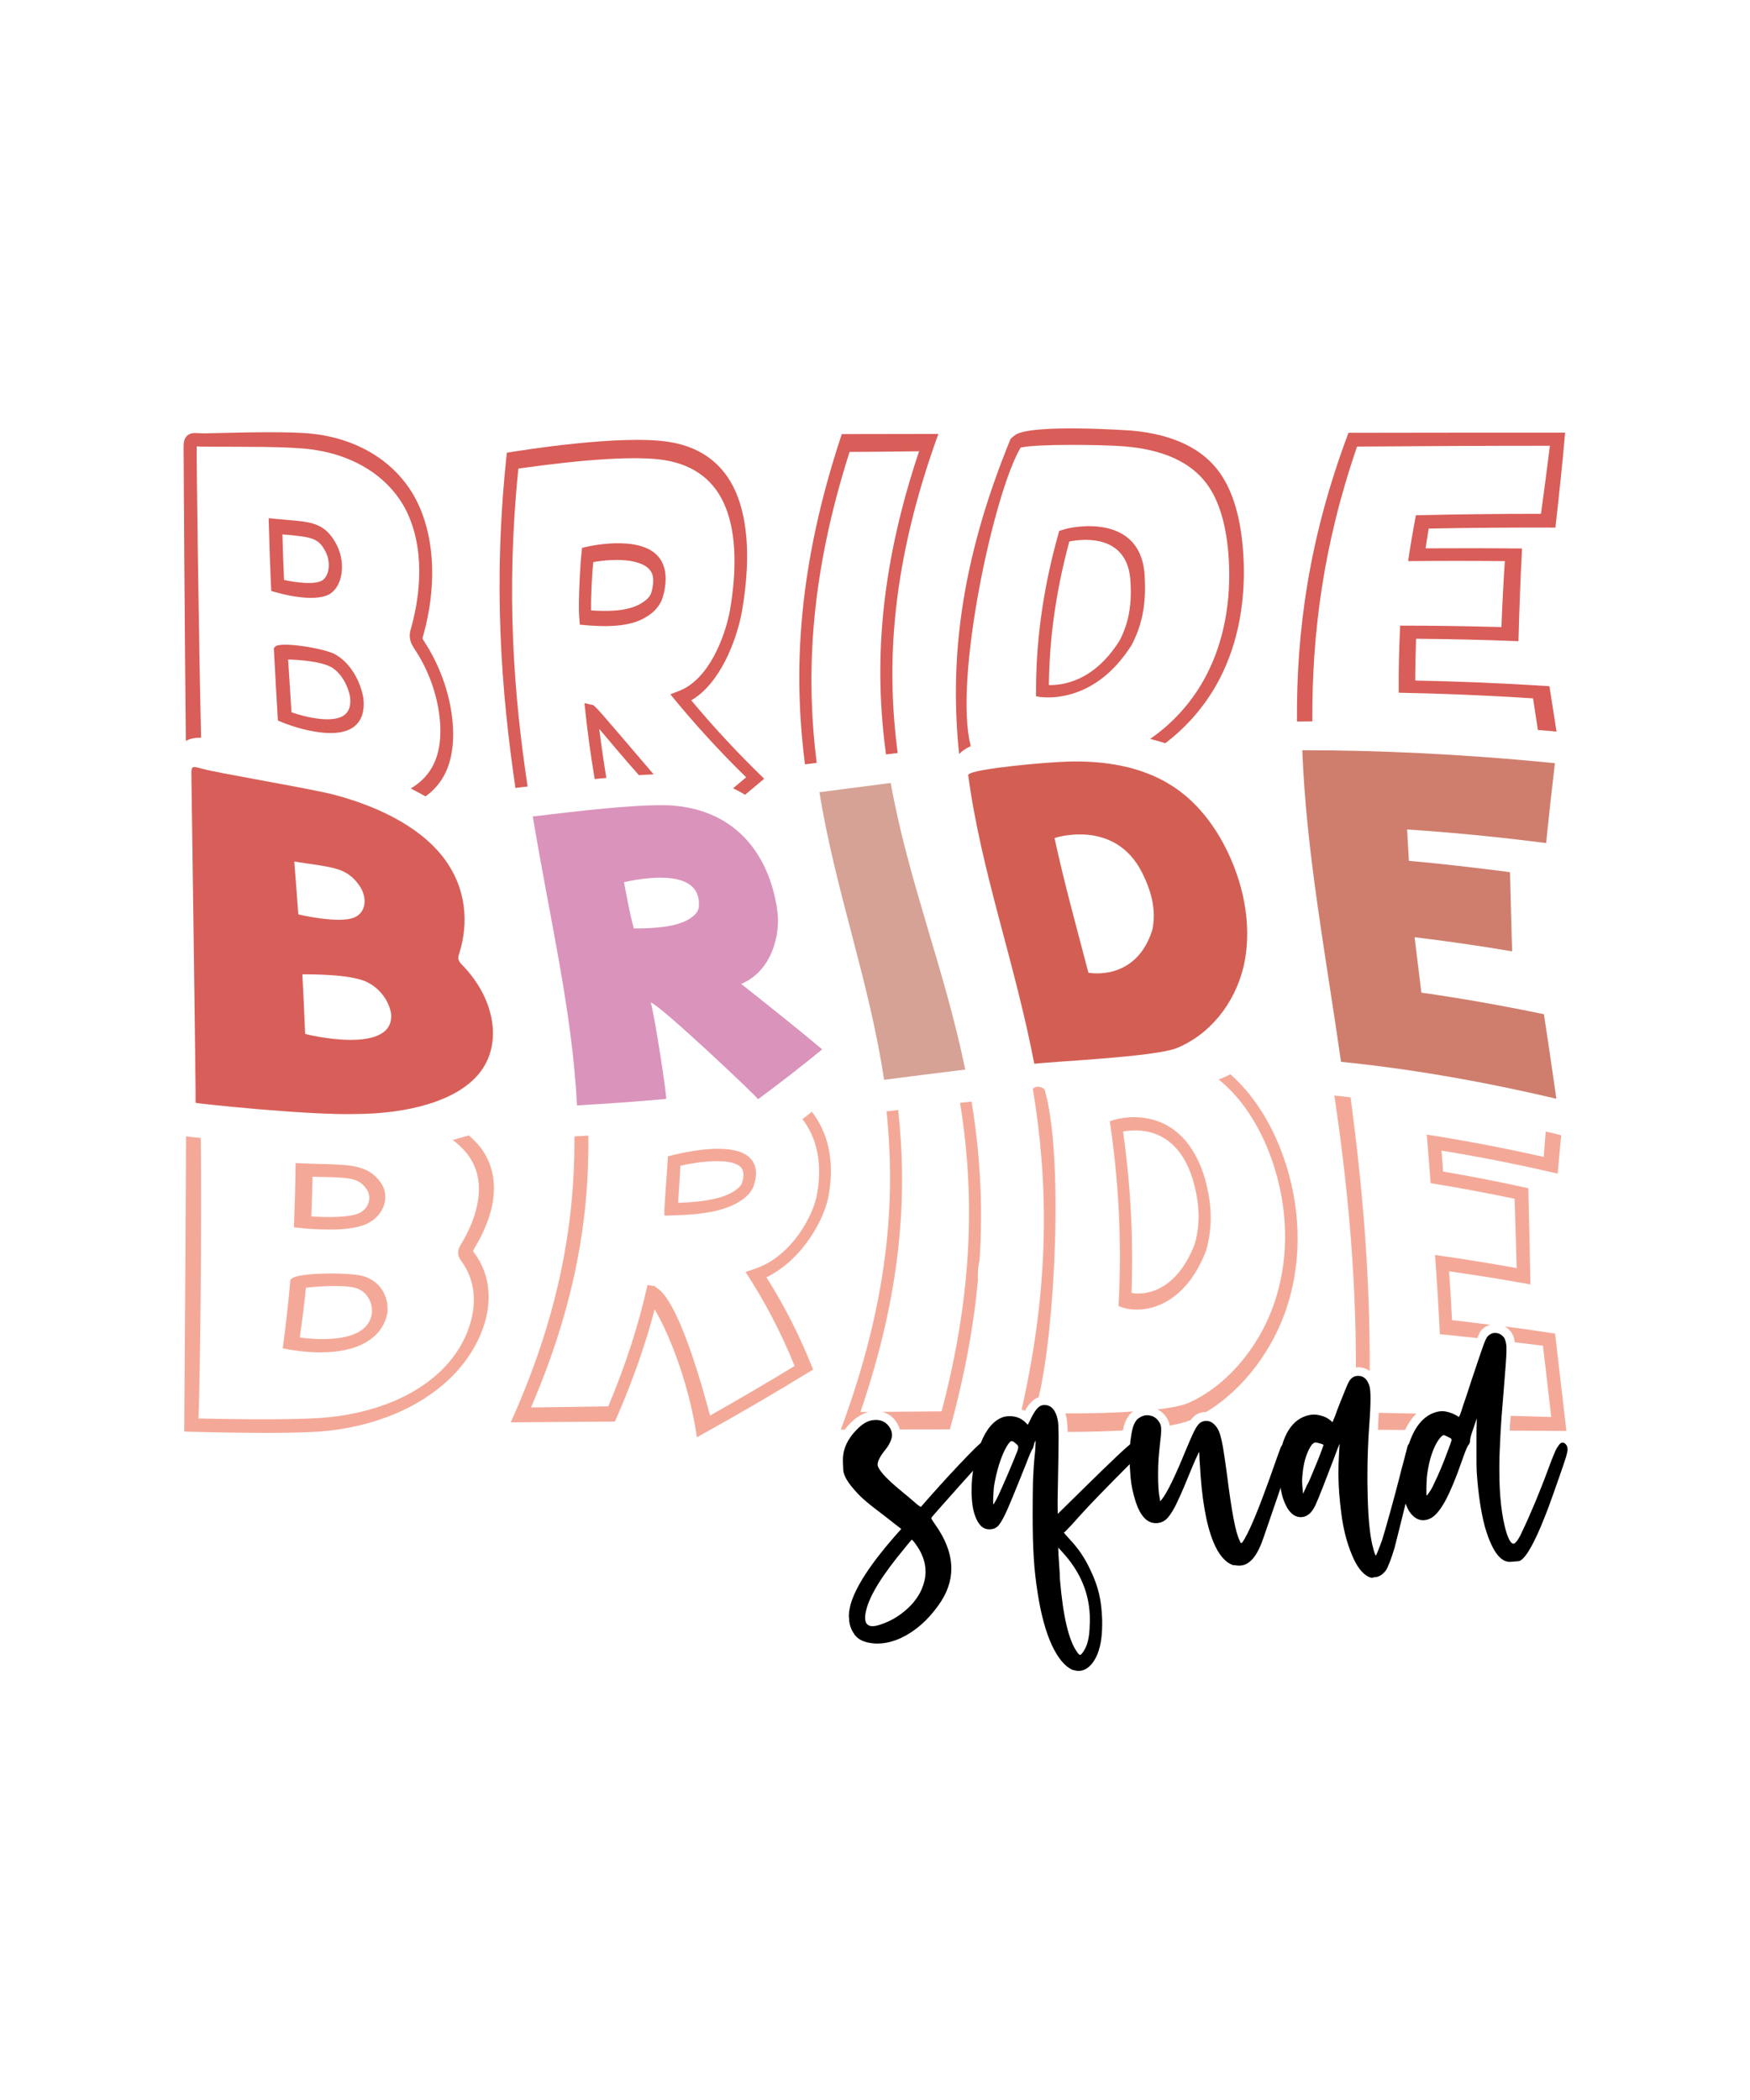 <svg xml:space="preserve" data-sanitized-enable-background="new 0 0 1080 1296" viewBox="0 0 1080 1296" y="0px" x="0px" xmlns:xlink="http://www.w3.org/1999/xlink" xmlns="http://www.w3.org/2000/svg" id="Layer_1" version="1.1">
<g>
	<g>
		<path d="M273.7,529.3c-15.5-20.2-43-32.7-70.1-39.5c-19-4.3-71.4-13.2-77.6-15.1c-6.7-1.6-7.9-2.8-7.9,2.7
			c0.1,8.6,2.9,203.3,2.6,203.2c0.7,0.4,69.4,7.8,99.4,6.9c31.2-0.2,61.9-7.8,75.8-25.3c7.1-8.9,9.2-19.5,8-30
			c-1.5-12.6-7.8-25.4-18.3-36.3c-1.1-1.1-2.2-2.3-2.6-3.6c-0.4-1.3,0-2.6,0.4-3.8C289.2,570.1,288.2,548.3,273.7,529.3z
			 M181.6,531.7c23.4,3.7,31.8,3.3,39.9,14.4c5.5,7.6,4.5,17-2.8,20.1c-9.3,4.1-34.5-1.8-34.6-1.9
			C183.3,553.5,182.5,542.6,181.6,531.7z M188.3,638c-0.5-12.2-1-24.4-1.7-36.7c-0.4,0.1,25.2-0.6,37.5,3.8
			c8.6,3.1,15.4,10.9,17.2,20C244.4,651.8,188.8,638.5,188.3,638z" fill="#D85F59"></path>
	</g>
	<g>
		<path d="M413.1,497c-27-1-83.8,7.2-84.3,6.8c10.6,63.9,24.3,119.9,27.3,178.4c19-1.1,37.3-2.4,55-4
			c0.7-0.2-6.9-50.7-9.5-59.5c4.9,0.7,67.2,59.5,66.2,59.7c13.9-10.3,27.1-20.5,39.6-30.8c-16.2-13.6-33-26.9-50-40.4
			c18.9-7.8,24-30.2,22.5-43.6C476,531.2,456.9,499.5,413.1,497z M425.1,567.3c-8.3,5.1-23.1,5.7-33.9,5.7
			c-2.4-7.7-6.1-28.6-6.1-28.6c0.4,0.2,48-12.5,46.2,14.9C431.2,562.9,428.2,565.4,425.1,567.3z" fill="#DA93BB"></path>
	</g>
	<g>
		<path d="M505.7,488.9c10.1,62.1,30.7,116,39.9,177.5c16.8-2.2,33.5-4.3,50.1-6.3c-12.8-62.3-35.1-116-46-176.9
			C534.8,485.1,520.2,487,505.7,488.9z" fill="#D6A295"></path>
	</g>
	<g>
		<path d="M757.9,526.3c-7.7-16.2-19.1-31.6-35-41.6c-18.7-11.9-41.9-15.3-63.4-14.7c-11.8,0.2-58.9,4.3-61.8,8
			c-0.1,0.1-0.2,0.3-0.2,0.3c8.1,60.2,28.6,114.7,40.8,178.2c12.7-1.5,71.9-4.1,87.2-9.4c21.2-8.4,36.4-27.8,41.9-50.3
			C772.7,574.2,768.6,548.9,757.9,526.3z M711.2,573.7c-10.1,32.5-39.4,26.6-39.5,26.6c-7.4-28.4-15-55.6-20.9-83.1
			c-0.2,0,37.2-12.5,54.1,21.5C710.7,550.2,713.6,561.8,711.2,573.7z" fill="#D35F54"></path>
	</g>
	<g>
		<path d="M959.6,471c-57.4-5.7-108.8-8-155.9-8c2.4,62.6,14.1,124,23.9,192.3c40.7,4.1,84.5,11.4,132.9,22.8
			c-2.5-17.4-5-34.9-7.7-52.2c-26.6-5.5-51.7-9.9-75.6-13.3c-1.4-11.5-2.8-22.9-4.2-34.2c19.2,2.3,39.2,5.2,60.2,8.7
			c-0.5-16.3-0.9-32.6-1.3-48.8c-0.3-0.2-42.8-5.5-62.4-7c-0.6-9-1.1-19.4-1.1-19.4c27,1.8,55.5,4.5,85.8,8.4
			C955.8,503.9,957.7,487.5,959.6,471z" fill="#CF7E6D"></path>
	</g>
	<g>
		<g>
			<path d="M124.1,455.3c-1.3-53.6-2.9-172.5-2.7-179.3c0-0.2,0-0.4,0-0.5c0.1,0,0.2,0,0.4,0c0.6,0,1.3,0.1,2.1,0.1
				c1.1,0,4.2,0.1,8.7,0.1c15,0.1,46.1-0.3,60,1.7c28.2,3.9,49.4,18.7,59.1,39.8c11.8,26.2,6.1,55.8,2,70.4
				c-0.5,1.7-1.2,4.1-0.6,6.9c0,0,0,0,0,0c0.5,2.7,1.9,4.7,3.1,6.6c8.2,12.4,13.5,27.2,15.1,41.6c1.4,12.5-0.2,23.3-5,31.4
				c-3.2,5.4-7.6,9.4-12.8,12.5c3.1,1.6,6.2,3.2,9.1,4.9c4.3-3.1,8-7,10.9-11.9c5.4-9.4,7.2-21.8,5.6-36.1
				c-1.8-16.2-7.8-33-17.1-47.3c-0.4-0.7-1.1-1.7-1.2-2.1c-0.1-0.4,0.2-1.5,0.5-2.3c7.8-28,7.4-57-2.6-79.4
				c-10.7-24.1-34.1-40.9-65-44.6c-14.4-1.8-46.1-0.8-61.2-0.5c-4.3,0.1-7.3,0.2-8.3,0.1c-0.6,0-1.3,0-1.9-0.1
				c-2.6-0.1-5-0.2-6.9,1.7c-1.9,1.8-2.1,4.4-2.1,7.1c0,6.5,0.8,129.3,1.4,181.2C117,455.9,120.2,455.2,124.1,455.3z" fill="#D95D58"></path>
		</g>
		<g>
			<path d="M176.5,320.8c-2-0.2-4.2-0.4-6.6-0.6c-1.4-0.1-2.8-0.3-4.1-0.4c0.4,15.2,0.9,30.1,1.6,44.9
				c1.2,0.4,2.4,0.7,3.6,1c1.1,0.3,6.2,1.8,12.3,2.6c6.9,1,15,1.2,20-1.6c8.1-4.7,10.2-19,4.6-30.2
				C200.9,322.7,192.3,322.1,176.5,320.8z M198.7,358.3c-4.5,2.6-15.5,1.4-23.4-0.4c-0.4-9.3-0.8-18.6-1-28.1
				c0.9,0.1,1.7,0.2,2.5,0.2c15.7,1.5,19.9,2.1,24.2,10.6C204.3,347.2,203.2,355.7,198.7,358.3z" fill="#D95D58"></path>
		</g>
		<g>
			<path d="M169.9,399c-0.3,0.3-0.6,0.7-0.9,1c0.8,15.1,1.6,30,2.5,44.7c1.2,0.5,2.3,0.9,3.5,1.4
				c0.7,0.3,9.4,3.8,19.3,5.4c8.6,1.5,18.1,1.5,24-2.9c4.8-3.6,6.8-9.4,6-17.6c-2.1-12-9.1-22.9-18.1-27.5
				C198.5,399.8,173,395.9,169.9,399z M204,411.5c5.8,3,10.7,10.8,12.1,18.9c0.5,5.2-0.7,8.7-3.6,10.9c-7.1,5.3-23.6,1.4-32.6-1.7
				c-0.7-10.8-1.4-21.6-2.1-32.6C184.9,407.2,197.3,408.1,204,411.5z" fill="#D95D58"></path>
		</g>
		<g>
			<path d="M325.6,485.4c-8.5-56.5-13.5-119.6-5.7-196.2c13.7-1.9,65.3-9.3,90.4-5.2c18.9,3.1,31.3,13.3,37.6,29.3
				c6.8,17.1,6.7,40.3,2.4,64.4c-3.1,15.6-12.8,41.6-31.2,48.7c-1.8,0.7-3.6,1.4-5.4,2.1c15.1,18.5,30.7,35.5,46.8,51.2
				c-2.7,2.3-5.4,4.5-8.1,6.8c2.6,1.2,5,2.5,7.4,4c3.9-3.3,7.8-6.6,11.8-9.9c-15.5-15-30.5-31-45-48.4c18-10.5,27.7-36.9,31-53.3
				c4.8-26.5,5.1-52.4-2.2-72c-6.9-18.5-20.6-30.5-42-34.1c-30.4-5-94.6,5.7-97,6c-1.2,0.2-2.4,0.4-3.6,0.6
				c-8.8,81.1-3.4,147.5,5.3,206.9C320.7,485.9,323.2,485.7,325.6,485.4z" fill="#D95D58"></path>
		</g>
		<g>
			<path d="M399,478.1c1.5-0.1,3-0.1,4.4-0.2c-34.6-40.5-36.6-43.1-38.1-42.9c-1.5-0.4-3-0.7-4.6-1.1
				c1.6,16.2,3.8,31.8,6.3,46.9c2.4-0.3,4.8-0.5,7.2-0.7c-1.6-9.8-3.1-19.9-4.4-30.3c5.6,6.6,14.3,17.1,24.5,28.6
				C395.9,478.2,397.4,478.2,399,478.1z" fill="#D95D58"></path>
		</g>
		<g>
			<path d="M409.1,368.3c3.2-11.2,1.3-18.4-1.1-22.4c-9.6-16.2-42.1-9.3-45.7-8.5c-1,0.2-2,0.5-3.1,0.7
				c-0.1,1.4-0.3,2.7-0.4,4c-0.3,1.4-2.2,29-1.3,39.2c0.1,1.4,0.2,2.8,0.3,4.2c1.1,0.1,2.2,0.2,3.3,0.3c4.3,0.4,8.7,0.6,13,0.6
				c8.8-0.1,17.4-1.3,24.1-5.3C404,377.8,407.5,373.6,409.1,368.3z M402,365.6c-0.7,2.5-3,4.9-6.7,7c-8.5,5-21.9,4.7-30.5,4.1
				c-0.2-8.7,0.6-22.7,1.3-29.8c12.2-2.2,30.5-2.5,35.6,5.8C402.4,353.7,404.4,357.1,402,365.6z" fill="#D95D58"></path>
		</g>
		<g>
			<path d="M504,470.8c-6.7-54-4.3-114.8,20.3-191.9c14.3-0.1,28.6-0.2,42.9-0.4c-25.1,75.1-27.6,134.2-20.4,187.1
				c2.4-0.3,4.8-0.6,7.2-0.9c-7.3-55.2-3.8-117.2,25.1-196.9c-19.9,0-39.7,0.1-59.6,0.1c-27.5,82.8-30,147.1-22.7,203.8
				C499.2,471.4,501.6,471.1,504,470.8z" fill="#D95D58"></path>
		</g>
		<g>
			<path d="M599.1,460.5c-10.8-41.1,14.4-157.1,30.8-184.3c10.4-2.3,49.4-1.8,63.2-0.8c24.8,1.9,41.5,9.9,51.2,22.6
				c8.5,11.1,12.8,27.4,14,46.7c1.6,25.4-2.7,50.6-13.7,71.8c-8.3,16.1-20.6,29.8-34.8,39.5c3.2,0.8,6.3,1.7,9.3,2.7
				c13.6-10.3,25.4-23.9,33.6-39.8c11.8-22.7,16.3-49.6,14.6-76.8c-1.3-20.8-5.9-38.6-15-51c-10.4-14.1-28-23.1-54.4-25.4
				c-0.6,0-61.8-4.4-71.6,2.9c-0.9,0.7-1.7,1.5-2.6,2.2c-32,78-37.5,139.1-31.8,194.5C593.9,463.4,596,461.8,599.1,460.5z" fill="#D95D58"></path>
		</g>
		<g>
			<path d="M651.4,430.2c11.6-1.2,30.7-6.6,46.9-32c6.6-12.4,9-25.6,8.2-41c-1-42.8-48.3-31.2-49.3-30.6
				c-1.2,0.3-2.3,0.7-3.5,1c-10.6,37.2-14.6,70.7-14.3,102.1c0.9,0.2,1.9,0.3,2.8,0.5C642.3,430.1,645.8,430.7,651.4,430.2z
				 M659.9,334.2c10.1-2.1,36.7-3.9,37.8,25.4c0.8,13.9-1.2,25.2-6.8,35.8c-16.3,25.9-36,27.5-43.6,27.4
				C647.6,395.2,651.3,366.1,659.9,334.2z" fill="#D95D58"></path>
		</g>
		<g>
			<path d="M837.5,275.6c39.3-0.3,78.9-0.5,119-0.5c-1.7,14-3.6,28-5.5,42c-26.4,0-52.1,0.3-77.2,0.9
				c-1.8,9.5-3.4,18.9-4.8,28.3c19.4-0.2,39.3-0.2,59.7,0c-0.9,13.6-1.6,27.2-2.1,40.7c-21.5-0.6-42.3-0.9-62.5-0.9
				c-0.7,13.9-1,27.7-0.9,41.4c26.3,0.5,53.9,1.6,82.9,3.5c1,6.5,2,13,3,19.5c3.8,0.3,7.7,0.6,11.5,1c-1.5-9.4-2.9-18.7-4.4-28
				c-28.9-1.9-56.5-3-82.8-3.5c0-8.6,0.2-17.2,0.5-25.8c20.4,0.2,41.4,0.6,63.2,1.5c0.5-19,1.2-38.1,2.2-57.2
				c-20.3-0.2-40.1-0.2-59.5-0.1c0.6-4.1,1.2-8.1,1.9-12.2c25.4-0.5,51.4-0.7,78.2-0.6c2.2-19.5,4.3-39,6-58.6
				c-44.7,0-89.2,0-133.7,0.1c-24.4,64.9-32.2,122.3-31.8,178.2c3.2,0,6.3-0.1,9.5-0.1C809.6,391.5,816.5,336.6,837.5,275.6z" fill="#D95D58"></path>
		</g>
	</g>
	<g>
		<g>
			<path d="M296.4,708c-2-2.6-4.4-5-7.1-7.3c-3.2,1-6.4,1.9-9.9,2.8c3.6,2.7,6.6,5.6,9,8.7
				c14.2,18.4,4.2,42.2-3.6,55.2c-0.9,1.5-2.2,3.6-2.1,6c0,0,0,0,0,0c0.1,2.2,1.3,3.8,2.3,5.3c7.1,9.8,9.3,22.4,5.8,35.9
				c-3,11.8-9.7,22.8-18.9,31.6c-23.5,22.4-57,27.8-74.7,28.9c-21.7,1.4-61.6,0.6-74.7,0.3c1-21.7,2.1-124.6,1.4-173.1
				c-3-0.3-6-0.6-9.1-1c0.1,0-1,176.4-1.1,178.2c0,1.3,0,2.7,0,4c1.4,0,2.7,0.1,4.1,0.1c1.4,0,24.1,0.7,46.6,0.7
				c11.2,0,22.4-0.2,31-0.7c18.7-1.1,55-7.1,82-32.6c10.8-10.4,18.8-23.2,22.3-36.6c4-15.3,1.5-29.5-6.7-40.7c-0.4-0.5-1-1.4-1-1.7
				c0-0.3,0.6-1.3,1-2C307.9,745.1,308.4,723.6,296.4,708z" fill="#F4A998"></path>
		</g>
		<g>
			<path d="M226.3,755.3c10.7-5,14.8-16.9,8.6-25.6c-7.8-10.8-18.5-10.9-38.7-11.4c-2.6-0.1-5.4-0.1-8.4-0.3
				c-1.8-0.1-3.6-0.1-5.4-0.2c-0.1,13.2-0.5,26.3-1,39.6c1.5,0.2,3,0.4,4.5,0.5c1.4,0.2,7.7,0.8,15.3,0.9
				C209.7,759,219.8,758.3,226.3,755.3z M192.9,726.2c1.1,0,2.2,0.1,3.2,0.1c20,0.4,25.1,0.6,30,7.4c3.7,5.1,1.5,12.3-4.5,15
				c-5.9,2.7-19.6,2.7-29.5,2C192.5,742.4,192.7,734.3,192.9,726.2z" fill="#F4A998"></path>
		</g>
		<g>
			<path d="M179.2,789.8c-1.2,14-2.8,28.1-4.7,42.3c1.2,0.2,2.4,0.5,3.6,0.7c0.7,0.1,9.7,1.9,20.4,1.8
				c9.4-0.1,20.1-1.6,28.3-6.8c6.7-4.2,10.9-10.1,12.3-17.7c0.9-11-5.1-19.7-15.1-22.6c-8.5-2.4-39.3-2.1-43.5,1.3
				C180,789,179.6,789.4,179.2,789.8z M188.8,794.7c8.5-0.9,23.5-1.9,30.8,0.2c6.4,1.9,10.5,8.3,9.9,15.7c-0.8,4.8-3.2,8.3-7.3,10.9
				c-9.8,6.2-27.6,5.3-37.2,3.9C186.5,815.1,187.8,804.9,188.8,794.7z" fill="#F4A998"></path>
		</g>
		<g>
			<path d="M495.2,690.7c8.6,10.9,12.5,26.8,9.1,45.9c-2.1,13.2-15.5,38.4-37.8,46.2c-2.1,0.7-4.2,1.5-6.4,2.2
				c11.6,17.7,21.7,36.8,30.3,58c-16.7,10.2-34.2,20.4-52.2,30.6c-22.5-84.2-34.4-77.4-33.8-79.8c-1.6-0.2-3.2-0.5-4.8-0.8
				c-5.2,23.5-13,48.2-24.2,74.9c-15.8,0.3-31.7,0.5-47.7,0.7c27.1-62.9,36-116.7,35.4-167.8c-2.8,0.2-5.7,0.4-8.6,0.5
				c0.3,53.6-9.4,110-39.3,176.5c21.5-0.2,42.9-0.3,64.3-0.5c10.8-24.5,18.8-47.4,24.5-69.2c7.6,12.5,20.2,42.2,25.5,75.2
				c0.2,1.2,0.4,2.5,0.6,3.7c25.1-13.9,49.1-27.9,71.7-41.8c-8.2-20.8-17.8-39.5-28.8-56.9c23-11.3,36.4-37.2,38.5-51.2
				c3.7-21.2-0.8-38.7-10.5-51C499.2,687.7,497.2,689.2,495.2,690.7z" fill="#F4A998"></path>
		</g>
		<g>
			<path d="M410,750.2c1.2,0,2.4,0,3.6-0.1c4.6-0.1,9.4-0.3,14.1-0.7c9.5-0.8,18.9-2.6,26.1-6.4
				c6.2-3.3,10-7,11.4-11.4c3.1-9.2,0.3-14.4-2.5-17.1c-11.2-10.9-43.5-2.5-47.4-1.7c-1,0.3-2.1,0.5-3.1,0.8c0,1-0.1,2-0.2,2.9
				c0.1,0.8-1.6,21.7-2,30.2C410.1,748,410,749.1,410,750.2z M419.9,719.4c12.7-2.8,31.3-4.9,37.1,0.8c0.8,0.8,3.1,3.1,0.9,9.9
				c-0.7,2-3,4.1-6.9,6.2c-9,4.8-23.4,5.7-32.5,6C418.9,735.3,419.7,724.5,419.9,719.4z" fill="#F4A998"></path>
		</g>
		<g>
			<path d="M536.1,871.4c-1.7,0-3.4,0-5.1,0c25.5-74.5,29.1-133.7,23.3-186.4c-2.4,0.3-4.8,0.6-7.2,0.9
				c5.8,55.1,1.2,117.1-28.2,196.4c0.8,0,1.6,0,2.4,0c1-1.3,2-2.5,3.2-3.7C528.3,874.7,532.2,872.3,536.1,871.4z" fill="#F4A998"></path>
		</g>
		<g>
			<path d="M553.8,878.5c0.7,1.3,1.2,2.5,1.5,3.7c10.3,0,20.6-0.1,30.9-0.1c9.2-33.4,14.7-63.7,17.3-91.8
				c-0.1-5.3,0.1-9.2,1-12.1c2.4-36.1,0-68.4-4.9-98.4c-2.4,0.3-4.7,0.5-7.1,0.8c8.6,53.4,8.8,113.8-11.4,190.4
				c-12.2,0.1-24.4,0.2-36.6,0.3C548.3,872.3,551.5,874.7,553.8,878.5z" fill="#F4A998"></path>
		</g>
		<g>
			<path d="M658.9,883.7c11.6,0,23.3-0.3,34.1-0.9c0.3-1.3,0.5-2.4,0.8-3.4c0.9-2.9,2.2-5.3,3.9-7
				c0.6-0.5,1.1-0.9,1.7-1.3c-11.7,0.8-25.8,1.2-41.9,1.2c0.8,2.5,1.2,5.4,1.3,9C658.9,882.1,658.9,882.9,658.9,883.7z" fill="#F4A998"></path>
		</g>
		<g>
			<polygon points="708.5,873.6 708.5,873.7 708.5,873.7" fill="#F4A998"></polygon>
		</g>
		<g>
			<path d="M632.5,870.7c1.9-3.4,4.6-7.1,8.5-8.4c10.5-44,15.3-151.2,3.6-190.1c-4.7-3.3-7.2-0.2-7.2-0.2
				c9.2,55.4,11.1,118.3-6.9,197.9c0.3,0.1,0.6,0.2,0.9,0.3C631.8,870.3,632.2,870.5,632.5,870.7z" fill="#F4A998"></path>
		</g>
		<g>
			<path d="M720.1,875.1c0.8,1.3,1.3,2.6,1.6,3.8c0.1,0.3,0.1,0.6,0.1,0.9c5.3-0.9,9.8-2.1,12.9-3.4c0,0,0.1,0,0.1,0
				c0.8-1.1,1.6-1.9,2.4-2.6c2-1.6,4.5-2.4,7.2-2.4c0,0,0,0,0,0c22.8-13.7,41.8-38.7,50.4-66.6c9-29,7.8-61.3-2.9-91.3
				c-7.7-21.6-19.2-38.7-32.6-50.5c-2.3,1.2-4.8,2.3-7.2,3.2c0.2,0.2,0.4,0.3,0.6,0.5c13.2,10.8,24.5,27.4,32.1,48.7
				c9.9,28.2,11.1,58.4,2.7,85.4c-8.9,29.1-29.9,54.4-54.1,65c-3.7,1.6-10.2,3-19.1,4C716.6,870.9,718.6,872.7,720.1,875.1z" fill="#F4A998"></path>
		</g>
		<g>
			<path d="M692.9,807c0.1,0,3.5,1.3,8.8,1.2c10.8,0.1,30.8-5.8,42.6-36.3c4.3-14.7,3.8-30.4-1.6-47.5
				c-15.6-46.1-55.1-33.3-55.1-33.3c-0.9,0.3-1.8,0.6-2.7,0.9c5.1,34.4,7.7,71.8,5.4,114C691.1,806.3,692,806.7,692.9,807z
				 M735.7,726.6c4.8,15.4,5.2,28.8,1.6,41.2c-11.9,30.8-32.2,31.5-39,30.1c1.3-36.3-0.9-69.1-5.2-99.6
				C701,696.9,725.3,694.7,735.7,726.6z" fill="#F4A998"></path>
		</g>
		<g>
			<path d="M914.4,820.7c1.5-1.6,3.4-2.6,5.4-3.1c-7.9-1-15.9-2-23.7-2.9c-0.5-10.2-1.1-20.2-1.8-30.1
				c16.4,2.3,33.2,5,50.2,8.1c-0.4-20-0.8-39.8-1.3-59.4c-18.1-4-35.6-7.4-52.6-10.3c-0.3-4.3-0.6-8.6-1-12.9
				c22.9,3.7,46.7,8.4,71.7,14.2c0.7-7.9,1.4-15.8,2.2-23.7c-3.2-0.8-6.4-1.6-9.6-2.3c-0.4,5.2-0.8,10.4-1.2,15.7
				c-25.2-5.7-49.2-10.2-72.2-13.8c0.8,9.9,1.7,19.9,2.4,30c16.8,2.7,34,5.9,51.8,9.6c0.5,14.1,0.9,28.4,1.3,42.8
				c-17.1-3.1-33.9-5.8-50.4-8.1c1.2,16,2.2,32.2,3,48.9c7.6,0.7,15.4,1.6,23.1,2.4c0.3-0.7,0.5-1.3,0.8-1.7
				C913,822.5,913.6,821.5,914.4,820.7z" fill="#F4A998"></path>
		</g>
		<g>
			<path d="M933.8,824.3c0.5,1.1,0.8,2.5,1.1,4.1c5.8,0.7,11.5,1.4,17.3,2.1c1.8,14.8,3.5,29.5,5.1,44
				c-8.4-0.3-16.7-0.5-25-0.7c-0.3,3.5-0.5,6.5-0.6,9.1c11.7,0.1,23.3,0.1,35,0.2c-2.3-19.7-4.6-39.8-7-60.1
				c-10.5-1.6-20.8-3.1-31.1-4.4c0.9,0.5,1.7,1,2.5,1.8C932.2,821.5,933.2,822.8,933.8,824.3z" fill="#F4A998"></path>
		</g>
		<g>
			<path d="M845.3,846.1c0.3-62.3-5-117.6-11.8-168.9c-3.3-0.4-6.7-0.7-10-1.1C831,726.9,836.8,782,836.8,844
				c0.5-0.1,0.9-0.2,1.4-0.2C839.8,843.8,842.7,844.2,845.3,846.1z" fill="#F4A998"></path>
		</g>
		<g>
			<path d="M850.4,882.4c5.6,0,11.2,0.1,16.7,0.1c2-4.1,4.3-7.5,7-10.1c-7.7-0.2-15.4-0.3-23.2-0.5
				c-0.1,2.2-0.3,4.6-0.4,7.2C850.5,880.2,850.5,881.3,850.4,882.4z" fill="#F4A998"></path>
		</g>
	</g>
	<g>
		<path d="M524.9,990.3c3-10.7,12.1-24.8,27.2-42.1l4.1-4.6l-1-0.8c-0.3-0.2-1.3-1-3-2.3c-1.7-1.3-3.6-2.8-5.7-4.5
			c-3.8-2.9-6.7-5.1-8.7-6.7c-2-1.6-3.7-3-4.9-4.1c-1.2-1.1-2.4-2.2-3.5-3.4c-5.9-6.2-8.9-11.1-9-14.8c-0.2-3.7-0.2-5.7-0.2-6.1
			c0-6.6,2.8-12.8,8.5-18.6c3.1-3.2,6.1-5.1,9-5.7c1-0.2,2-0.3,2.9-0.3c3.8,0,6.7,1.7,8.7,5c0.8,1.5,1.2,2.9,1.2,4.4
			c0,0.9-0.2,1.8-0.5,2.7c-0.8,2.2-2,4.4-3.7,6.4c-3.2,4-4.7,7-4.7,9v0.3c0.4,2.9,5,8.1,13.8,15.4c1.5,1.2,3,2.5,4.7,3.9
			c1.7,1.4,3,2.6,4.1,3.5c1.1,1,2,1.8,2.8,2.3c0.8,0.5,1.2,0.8,1.3,0.8c8.7-10,16.7-18.8,24-26.5c7.3-7.7,11.6-12,13-12.9
			c0.7-0.3,1.3-0.5,2-0.5c0.6,0,1.2,0.2,1.7,0.5c1.2,0.6,1.9,1.6,2.2,3v0.3c0,0.5-0.1,1-0.3,1.5c-0.3,0.7-1,1.7-2.1,3.1
			c-1.1,1.4-2.8,3.3-5.2,5.7c-3.5,3.9-7.3,8.1-11.5,12.8c-4.2,4.7-7.9,8.9-11.2,12.6c-3.3,3.7-5.3,6-6,6.9c-0.1,0.1-0.1,0.2-0.1,0.3
			v0.2c0,0.2,0.2,0.6,0.5,1.1c0.3,0.5,0.8,1.2,1.4,2.1c6.9,9.6,10.4,18.8,10.4,27.8c0,7.9-2.7,15.5-8.1,22.9
			c-6.6,9.2-14.2,15.8-22.8,19.9c-5,2.3-9.9,3.5-14.7,3.5c-0.8,0-1.6,0-2.4-0.1c-5.6-0.5-9.5-2.3-11.7-5.4c-2.2-3.1-3.4-6.5-3.4-10
			C523.6,996.5,524.1,993.5,524.9,990.3z M544.2,1002.3c5.2-1.8,9.9-4.5,14.3-8.2c4.4-3.7,7.6-7.7,9.8-12.2c1.9-4.1,2.9-8.1,2.9-12
			c0-5.9-2.2-11.8-6.5-17.5c-0.5-0.7-0.9-1.2-1.3-1.6c-0.4-0.4-0.7-0.6-0.8-0.6c-0.1,0.1-0.5,0.6-1.4,1.7c-0.9,1-1.9,2.3-3.1,3.8
			c-13.4,16.1-21.3,28.7-23.5,37.9c-0.5,1.9-0.7,3.5-0.7,4.9c0,1.9,0.5,3.3,1.5,4.1c0.8,0.7,1.9,1,3.2,1
			C540.2,1003.5,542.1,1003.1,544.2,1002.3z"></path>
		<path d="M661.8,1030.5c-4.7-2.1-8.9-7.2-12.7-15.3c-3.7-8.1-6.6-18.6-8.6-31.3c-1.2-7.6-2.1-15-2.5-22.2
			c-0.5-7.3-0.7-16.4-0.7-27.5c0-8.7,0.1-15.5,0.2-20.4c0.2-4.9,0.5-10.6,1.2-17.1c0.2-1.6,0.3-3.1,0.3-4.3c0.1-1.3,0.1-2.1,0.1-2.4
			v-1l-0.5,1c-0.2,0.3-0.3,0.7-0.4,1.1c-0.1,0.4-0.2,0.8-0.3,1.1c-0.1,0.4-0.2,0.8-0.3,1.2c-0.2,0.4-0.3,0.7-0.5,0.9
			c-0.2,0.3-0.7,1.3-1.4,2.9c-0.7,1.6-1.5,3.6-2.3,5.8c-3.5,8.7-6.3,15.7-8.5,21c-2.2,5.3-3.9,9.3-5.3,12c-1.4,2.7-2.6,4.6-3.6,5.7
			c-1.1,1-2.2,1.7-3.4,1.9c-0.8,0.2-1.5,0.2-2.2,0.2c-3.8,0-6.7-2.8-8.7-8.5c-1.4-3.9-2.1-9.1-2.1-15.4c0-10.5,1.9-20.2,5.6-29.2
			c3.4-8.6,7.9-14,13.7-16.1c1.2-0.4,2.5-0.6,3.9-0.6h1.2c1.9,0.1,3.5,0.5,5.1,1.2c0.6,0.3,1.3,0.7,2,1.2c0.7,0.5,1.3,0.9,1.7,1.4
			l1.5,1.5l2.1-4.2c2.3-4.7,4.5-7.3,6.6-7.8c0.6-0.2,1.2-0.2,1.7-0.2c3.5,0,6,2.3,7.5,6.9c0.6,1.9,1,4.4,1,7.4
			c0.1,3,0.1,5.1,0.1,6.4c0,5.1-0.1,12.2-0.3,21.3c-0.1,4.1-0.1,8-0.2,11.7s-0.1,6.4-0.1,8.1l0.1,5.4l13.9-13.7
			c19.8-19.5,30.4-29.5,31.9-30c0.7-0.3,1.4-0.5,2.1-0.5c0.9,0,1.8,0.3,2.7,0.9c1,0.7,1.5,1.7,1.5,2.9c0,0.4,0,0.8-0.1,1.2
			c0,0.3-0.6,1.1-1.8,2.5c-1.2,1.4-3.4,3.6-6.5,6.7c-6.3,6.3-12.5,12.6-18.6,18.9c-6.1,6.3-10.9,11.5-14.5,15.6
			c-1.6,1.8-3,3.3-4.2,4.5c-1.2,1.2-1.8,1.9-2,2.1c-0.2,0.1-0.3,0.2-0.4,0.2c-0.1,0.1-0.2,0.2-0.2,0.2c0,0.1,0.3,0.5,1,1.3
			c0.7,0.8,1.5,1.7,2.5,2.8c2.9,3.1,5.3,6.1,7.3,9.1c2,3,4,6.5,5.8,10.5c2.3,4.8,4,9.5,5.1,14.2c1.1,4.7,1.7,10,1.9,16v2.8
			c0,8.6-1.3,15.4-3.9,20.5c-2.9,5.5-6.5,8.2-10.8,8.2C664.6,1031.2,663.2,1030.9,661.8,1030.5z M615.9,923.4
			c2.9-6.3,6.4-14.2,10.4-24c0.1-0.2,0.2-0.3,0.2-0.6c0.8-1.9,1.4-3.3,1.6-4c0.2-0.7,0.3-1.3,0.3-1.6c0-0.3,0-0.5-0.1-0.7
			c-0.2-0.5-0.6-1-1.3-1.5l-0.1-0.1c-1-1-1.9-1.5-2.5-1.5H624c-0.7,0.3-1.6,1.4-2.8,3.4c-1.6,2.7-3.1,6.3-4.6,10.9
			c-1.4,4.6-2.4,9-3.1,13.2c-0.2,1.4-0.3,3-0.4,4.7c-0.1,1.8-0.2,3.4-0.2,4.7c0,1.4,0.1,2.1,0.2,2.1c0.1,0,0.4-0.5,0.9-1.4
			C614.6,926.1,615.2,924.8,615.9,923.4z M668.7,1019.1c2.4-3.5,3.7-8.9,3.8-16.2c0.1-1.2,0.1-2.3,0.1-3.5
			c0-15.6-5.8-29.6-17.5-42.1l-2-2.2v1.2c0,0.6,0.1,2.1,0.2,4.3c0.2,2.3,0.3,4.7,0.5,7.3c0.2,2.6,0.3,4.7,0.3,6.4
			c1.9,23,5.4,38.2,10.8,45.5c0.7,1,1.2,1.5,1.6,1.5h0.1C667.2,1021.2,667.8,1020.5,668.7,1019.1z"></path>
		<path d="M760.9,965.9c-4.9-1.8-9-6.6-12.2-14.6c-4.4-10.9-7.1-26.7-8.2-47.5c-0.2-2.1-0.3-3.8-0.3-5.3c-0.1-1.4-0.1-2.2-0.1-2.4
			c-0.2,0-0.9,1.5-2.3,4.6c-1.4,3.2-3.1,7.1-5,11.9c-3,7.4-5.6,13.1-7.6,17.1c-2.1,4-4,6.7-5.8,8.2c-1.8,1.4-3.8,2.1-6.1,2.1
			c-5.4,0-9.5-4.4-12.4-13.1c-1.7-5.3-2.8-10.5-3.2-15.4c-0.4-4.9-0.6-8.9-0.6-11.9c0-3.5,0.2-6.9,0.5-10.2c0.5-3.7,1-6.6,1.6-8.6
			c0.6-2,1.5-3.6,2.5-4.7c1.9-1.8,4.1-2.7,6.4-2.7c0.3,0,0.7,0,1,0.1c2.7,0.3,4.8,1.7,6.4,4.3c0.5,0.8,0.8,1.5,0.9,2.2
			c0.2,0.7,0.2,1.4,0.2,2.1v1.3c0,1.4-0.2,3.2-0.5,5.6c-0.5,4.6-0.9,8.3-1.1,11.2c-0.2,2.9-0.3,6.2-0.3,9.9c0,6.3,0.3,11.2,1,14.5
			l0.3,1.9l0.8-0.9c3.3-4,8.3-14.2,14.9-30.4c2.2-5.2,3.9-9.2,5.2-11.8c1.3-2.6,2.5-4.4,3.6-5.2c1.1-0.8,2.4-1.3,3.8-1.3
			c2.2,0,4,0.9,5.6,2.7c1.1,1.2,2,2.7,2.7,4.6c0.7,1.9,1.4,4.8,2.1,8.7c0.7,3.9,1.5,9.6,2.5,16.9c1.5,12,2.9,21.2,4.1,27.5
			c1.2,6.3,2.4,10.8,3.8,13.6c0.3,0.9,0.6,1.4,0.9,1.4h0.2c0.4-0.2,1.1-1.2,2.1-3c3.8-6.7,8.8-19,15.2-36.8c1.8-5,3.3-9.3,4.6-13
			c1.3-3.6,2.1-5.7,2.3-6.3c1-1.9,2.2-2.8,3.6-2.8c1.1,0,2,0.4,2.8,1.2c0.8,0.8,1.2,1.8,1.2,2.8c0,0.2-0.9,3.1-2.7,8.7
			c-1.8,5.6-3.9,11.9-6.3,19c-2.4,7.1-4.7,13.6-6.7,19.5c-2,5.9-3.3,9.6-3.9,11.1c-3.6,9-8.1,13.5-13.5,13.5h-0.6
			c-0.6,0-1.3-0.1-1.9-0.2C761.8,966,761.3,965.9,760.9,965.9z"></path>
		<path d="M845,973.3c-4.1-1.8-7.7-6.4-10.7-13.8c-3.1-7.4-5.2-15.6-6.4-24.6c-1.2-9-1.9-17.4-1.9-25.3c0-3.7,0.1-7.4,0.3-11.2
			c0.1-1.5,0.2-2.8,0.2-4.1c0.1-1.3,0.2-2.1,0.2-2.6v-0.5c-0.1,0-0.4,0.8-1,2.3c-7.5,19.8-12.1,31.6-13.8,35.2
			c-2.3,5.1-5.4,7.6-9.1,7.6c-4.7,0-8.4-3.9-11-11.6c-1.6-5.2-2.4-11.1-2.4-17.5c0-6.3,0.8-12,2.4-17.1c3.1-9.2,8.2-14.7,15.3-16.6
			c1.2-0.3,2.5-0.5,3.8-0.5c1.2,0,2.5,0.2,3.8,0.5c2.6,0.6,4.8,1.7,6.5,3.2c0.3,0.3,0.6,0.5,0.8,0.7c0.2,0.2,0.3,0.2,0.4,0.2
			c0.1-0.1,0.2-0.5,0.5-1.2c0.3-0.7,0.6-1.6,1.1-2.7c0.7-2,1.6-4.5,2.8-7.5c1.2-3,2.3-5.7,3.3-8.2c1-2.5,1.7-4,2-4.6
			c1.4-2.9,3.4-4.3,6.1-4.3c3.5,0,5.9,2.3,7.1,6.9c0.3,1.5,0.5,3.9,0.5,6.9c0,3.9-0.2,9.1-0.7,15.5c-0.8,11-1.2,21.7-1.2,32.1
			c0,3.2,0,6.4,0.1,9.5c0.2,13.3,1,23.6,2.4,30.9c0.2,1.2,0.5,2.5,0.9,3.9c0.3,1.4,0.7,2.6,1,3.6c0.3,1,0.6,1.5,0.8,1.5
			c0.2,0,0.6-1,1.4-3c0.8-2,1.7-4.3,2.6-6.9c0.9-2.9,2.5-8.4,4.8-16.7c2.3-8.3,4.4-16.1,6.3-23.6c0.5-2.2,1-4.1,1.5-5.8
			c0.5-1.9,1-3.6,1.3-4.9c0.3-1.3,0.6-2.5,0.9-3.4c0.2-0.9,0.4-1.6,0.5-2.1c0.1-0.5,0.2-0.9,0.3-1.1c0.1-0.2,0.2-0.4,0.2-0.5
			c0.1-0.1,0.2-0.2,0.2-0.3c0.4-0.5,0.9-0.9,1.6-1.2c0.7-0.3,1.3-0.4,1.8-0.4h0.5c0.7,0.2,1.3,0.7,1.9,1.3c0.5,0.7,0.8,1.4,0.8,2.1
			c0,0.4-0.7,3.4-2,8.9c-1.3,5.6-2.9,12-4.7,19.4c-1.8,7.4-3.5,14.3-5.1,20.6c-1.6,6.3-2.7,10.7-3.3,13.1
			c-2.1,6.9-3.9,11.6-5.4,13.9c-2.1,2.7-4.5,4.1-7.2,4.1C847.1,973.9,846,973.7,845,973.3z M808.7,912.2c1.2-2.9,2.5-6,3.8-9.1
			c1.3-3.1,2.3-5.8,3.1-7.9c0.8-2.2,1.2-3.3,1.2-3.5c-0.2-0.2-0.6-0.3-1.2-0.6c-0.7-0.2-1.4-0.4-2.1-0.6c-0.7-0.2-1.3-0.3-1.6-0.3
			c-1.8,0-3.7,2.7-5.7,8.1c-1.2,3.3-2,7.3-2.4,12c-0.2,1.6-0.2,3-0.2,4.3s0.2,3,0.4,5.4l0.2,1.9l0.9-2.1c0.3-0.6,0.8-1.6,1.4-3.1
			C807.4,915.3,808,913.8,808.7,912.2z"></path>
		<path d="M916.4,942.3c-2.4-9-4.1-20.1-5-33.2c-0.2-3.3-0.2-7.1-0.2-11.5c0-4.3,0-7.4,0-9.1c0-3.7,0-6.8,0.1-9.3l0.1-3.9l-2,5.9
			c-1.4,3.9-2.1,6.4-2.1,7.3c0,1.5-0.4,2.7-1.3,3.6c-0.2,0.2-0.6,1.1-1.2,2.5c-0.6,1.5-1.3,3.2-2,5.3c-4.2,12.1-7.9,21-11.1,26.8
			c-3.2,5.7-6.3,9.3-9.4,10.6c-1.4,0.6-2.7,0.9-4.1,0.9c-1.6,0-3.2-0.5-4.7-1.5c-2.7-1.8-4.7-4.8-6.1-9c-0.8-2.9-1.3-5.7-1.4-8.3
			c-0.1-2.6-0.1-4.4-0.1-5.3c0-3.5,0.2-6.9,0.7-10.2c2.5-16.4,7.9-26.7,16.2-31.1c2.5-1.2,4.9-1.9,7.2-1.9c0.8,0,1.5,0.1,2.2,0.2
			c1.2,0.2,2.5,0.6,4.1,1.2c1.5,0.7,2.8,1.3,3.7,2c0.1,0.1,0.2,0.1,0.2,0.1c0.1,0,0.2-0.1,0.3-0.2c0.1-0.1,0.2-0.4,0.4-0.8
			c0.2-0.4,0.4-0.9,0.6-1.6c0.3-0.7,0.6-1.6,0.9-2.7c0.3-1.1,0.8-2.4,1.3-3.9c0.5-1.5,1.2-3.4,1.9-5.6c0.7-2.2,1.5-4.6,2.4-7.4
			c1.9-5.6,3.4-10.2,4.6-13.7c1.2-3.5,2.1-6.2,2.8-8.1c0.7-1.9,1.3-3.3,1.7-4.1c0.4-0.8,0.8-1.4,1.1-1.7c1.3-1.3,2.8-2,4.5-2
			c1.7,0,3.2,0.6,4.5,1.8c0.7,0.6,1.2,1.3,1.5,2c0.3,0.7,0.6,1.7,0.8,3c0.2,1,0.2,2.4,0.2,4.2c0,1.9-0.2,4.9-0.5,9.2
			c-0.3,4.3-0.8,10.6-1.5,18.9c-0.8,9-1.3,16.2-1.6,21.5c-0.3,5.3-0.5,10.4-0.7,15.5c-0.1,3-0.1,5.9-0.1,8.8
			c0,15.9,1.5,28.7,4.4,38.4c1.5,4.6,3,6.8,4.3,6.8c0.2,0,0.5-0.1,0.7-0.2c1.5-1.1,3.2-3.8,5.1-8.2c2.2-4.5,4.7-10.3,7.8-17.6
			c3-7.3,5.7-14.1,8.1-20.7c2.4-6.5,4.1-10.6,5-12.2c1-1.6,1.8-2.7,2.5-3.2c0.4-0.2,0.8-0.3,1.2-0.3c0.3,0,0.6,0.1,0.9,0.2
			c1.4,0.9,2.1,2.2,2.1,3.9v0.8c-0.2,1.1-0.5,2.4-0.9,3.8c-0.5,1.5-0.9,2.9-1.4,4.3c-0.2,0.5-0.3,1-0.5,1.5
			c-2.2,6.4-4.5,13-6.9,19.7c-2.4,6.8-4.7,12.6-6.7,17.4c-6,14.1-10.7,21.3-14,21.6c-3.3,0.3-5.1,0.4-5.3,0.4
			C925.7,963.9,920.6,956.7,916.4,942.3z M885.1,915.4c2.8-5.6,5.7-12.6,8.7-20.8c0.5-1.5,1-2.6,1.3-3.5c0.3-0.8,0.5-1.4,0.6-1.8
			c0.1-0.3,0.1-0.6,0.1-0.8v-0.2c-0.1-0.2-0.2-0.3-0.3-0.5c-0.3-0.2-0.8-0.5-1.4-0.8c-0.6-0.3-1.2-0.6-1.9-0.9
			c-0.6-0.3-1-0.4-1.3-0.4c-0.6,0.1-1.4,0.7-2.4,2c-1,1.2-1.9,2.7-2.8,4.5c-2.5,5.2-4.2,11.5-5.1,19.1c-0.1,1.3-0.1,2.6-0.2,3.9
			s-0.1,2.4-0.1,3.2v2.2c0,1.4,0,2.2,0.1,2.3h0.1c0.2,0,0.7-0.6,1.5-1.9C883,919.8,884,917.9,885.1,915.4z"></path>
	</g>
</g>
</svg>
